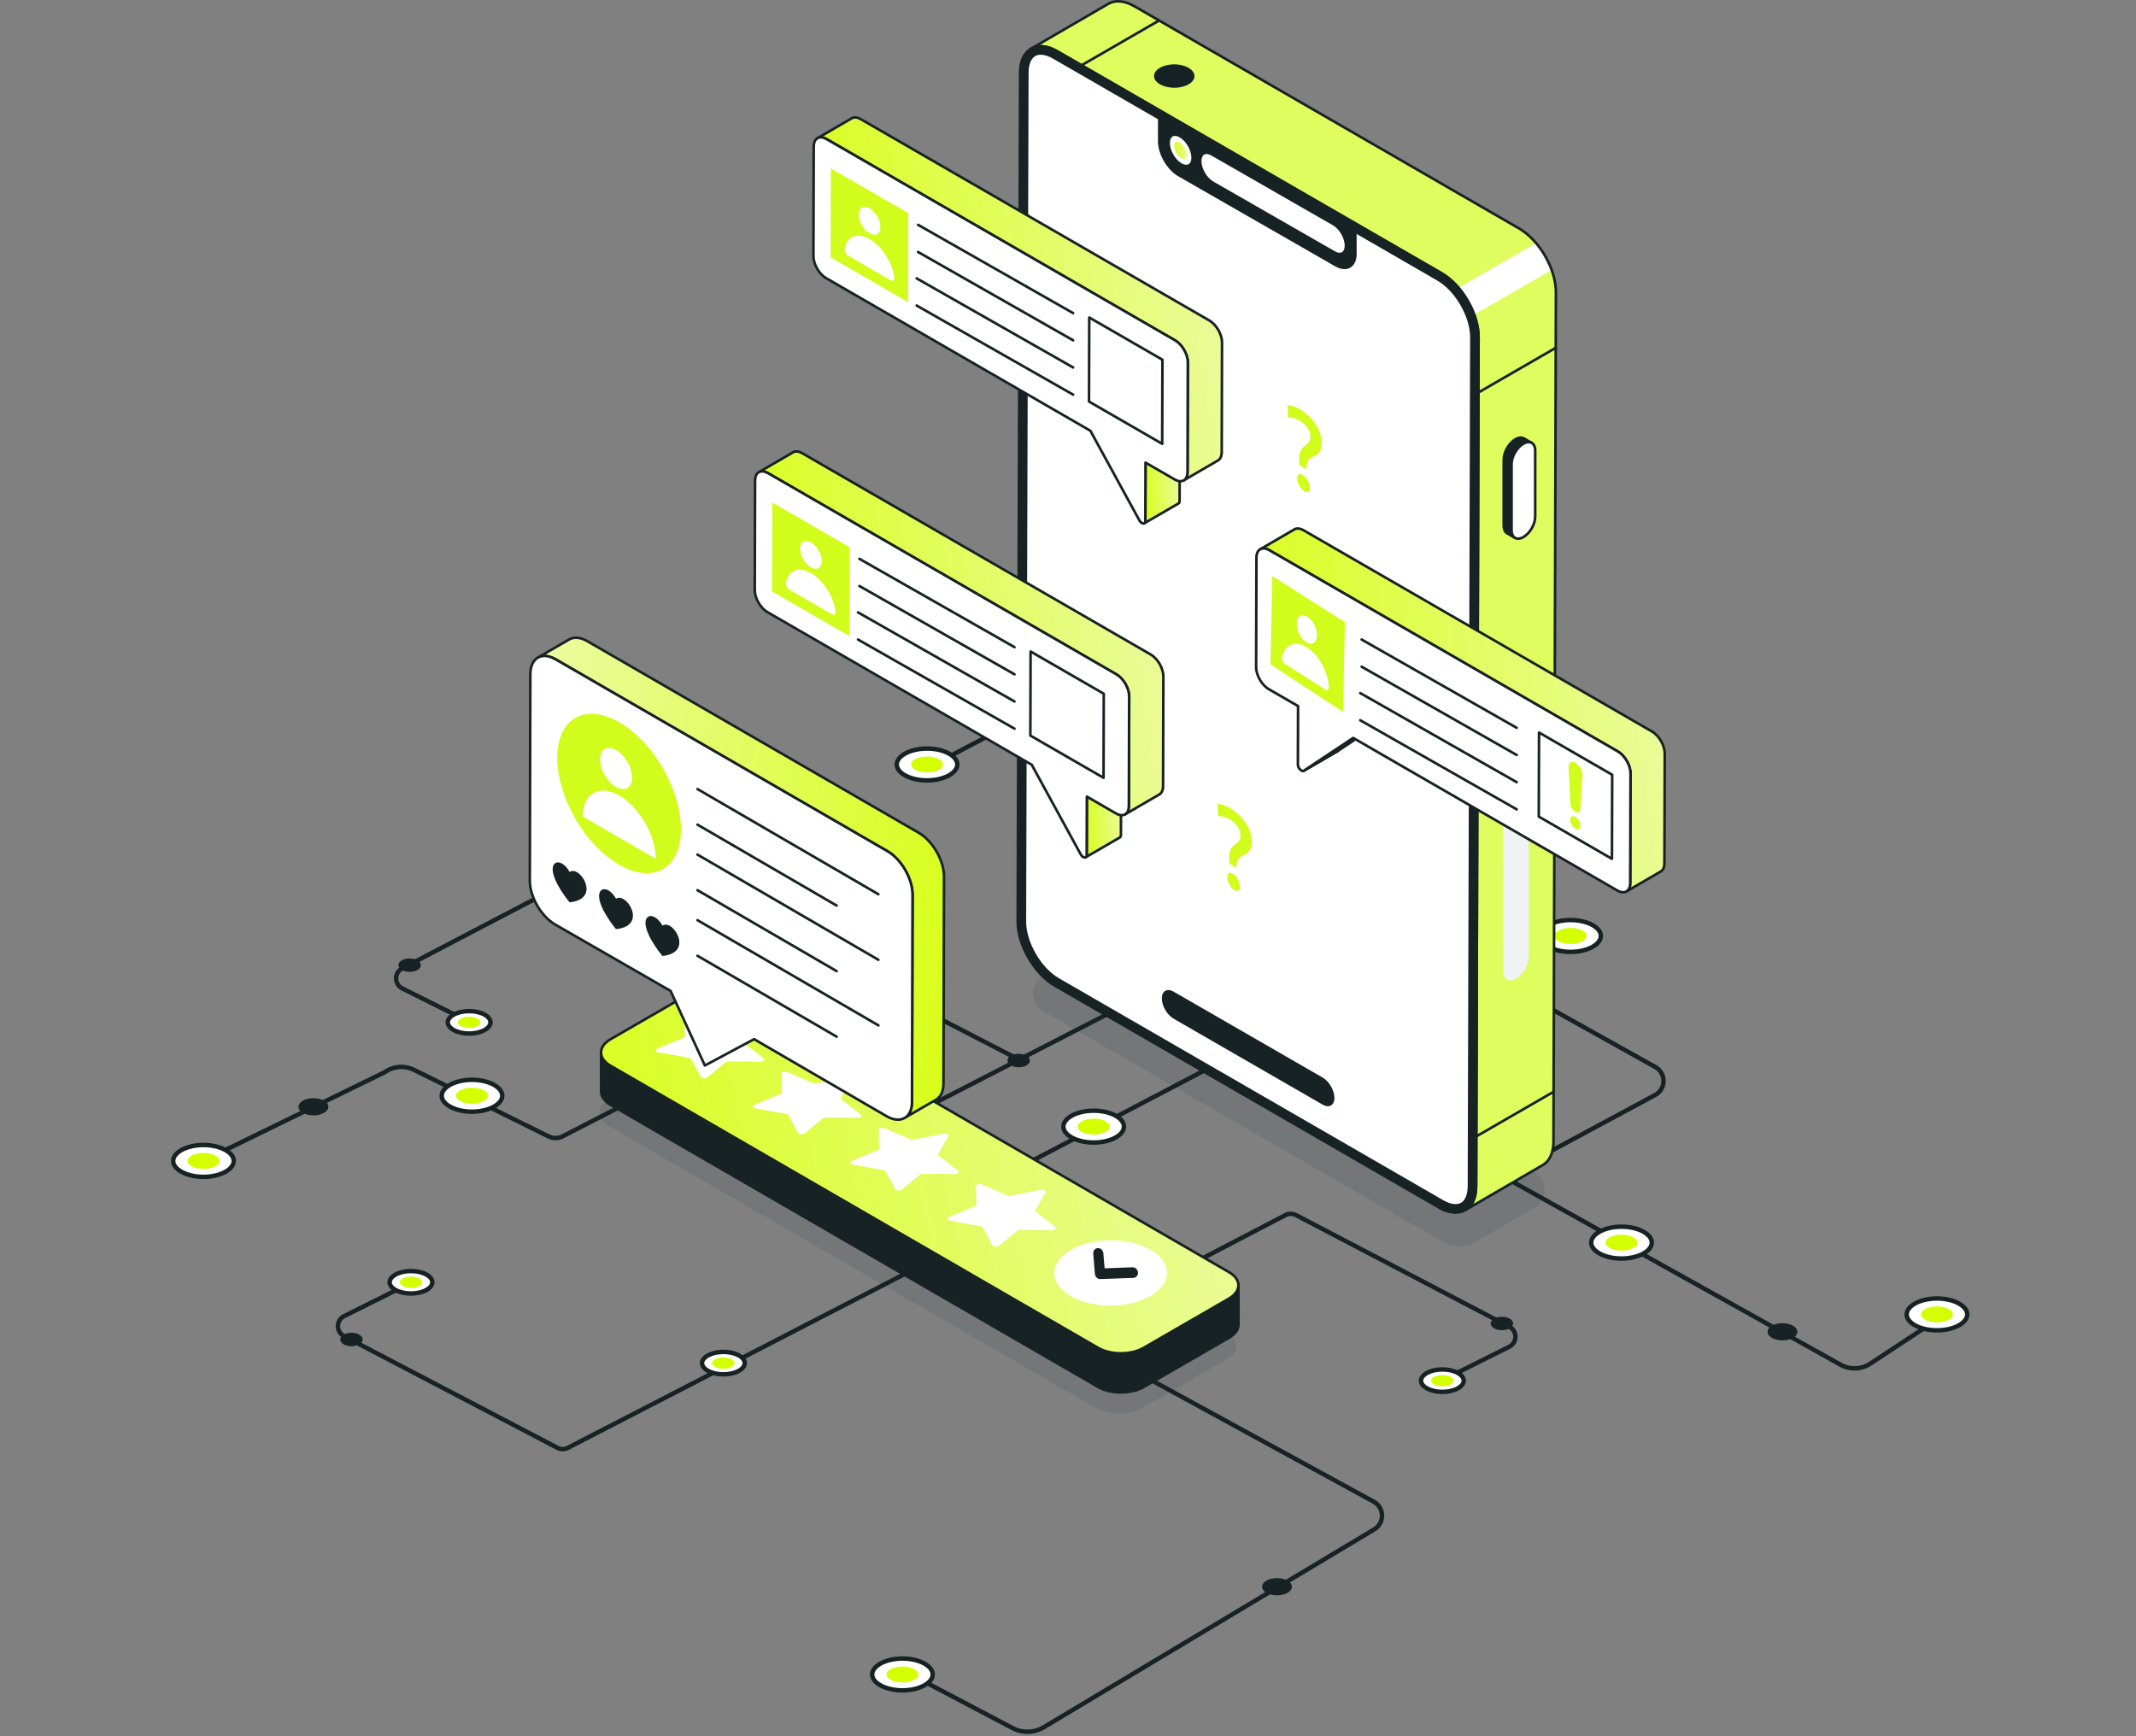 <svg width="481" height="391" viewBox="0 0 481 391" fill="none" xmlns="http://www.w3.org/2000/svg">
<rect x="0" y="0" width="481" height="391" fill="#808080" stroke="none"/>
<path d="M90.789 289.763L77.498 296.404C75.653 297.327 75.628 299.951 77.456 300.907L125.531 326.063C126.277 326.454 127.167 326.447 127.908 326.047L215.787 280.68" stroke="#172224"/>
<path d="M79.148 300.638C79.742 300.638 80.268 300.772 80.636 300.976C81.012 301.185 81.172 301.434 81.172 301.65C81.172 301.865 81.012 302.114 80.636 302.323C80.268 302.527 79.742 302.661 79.148 302.661C78.554 302.661 78.028 302.527 77.66 302.323C77.284 302.114 77.123 301.865 77.123 301.65C77.123 301.434 77.284 301.185 77.66 300.976C78.028 300.772 78.554 300.638 79.148 300.638Z" fill="#172224" stroke="#172224"/>
<path d="M92.548 291.302C91.184 291.302 89.963 290.998 89.091 290.518C88.21 290.034 87.74 289.406 87.74 288.772C87.74 288.139 88.21 287.511 89.091 287.027C89.963 286.547 91.184 286.243 92.548 286.243C93.912 286.243 95.133 286.547 96.005 287.027C96.886 287.511 97.356 288.139 97.356 288.772C97.356 289.406 96.886 290.034 96.005 290.518C95.133 290.998 93.912 291.302 92.548 291.302Z" fill="white" stroke="#172224"/>
<path d="M92.548 287.508C91.15 287.508 90.017 288.074 90.017 288.772C90.017 289.471 91.15 290.037 92.548 290.037C93.946 290.037 95.079 289.471 95.079 288.772C95.079 288.074 93.946 287.508 92.548 287.508Z" fill="#D4FF00"/>
<path d="M162.898 309.511C161.534 309.511 160.313 309.207 159.441 308.727C158.56 308.243 158.09 307.615 158.09 306.982C158.09 306.349 158.56 305.72 159.441 305.236C160.313 304.757 161.534 304.453 162.898 304.453C164.261 304.453 165.483 304.757 166.355 305.236C167.236 305.72 167.706 306.349 167.706 306.982C167.706 307.615 167.236 308.243 166.355 308.727C165.483 309.207 164.261 309.511 162.898 309.511Z" fill="white" stroke="#172224"/>
<path d="M162.898 305.717C161.5 305.717 160.367 306.283 160.367 306.982C160.367 307.68 161.5 308.246 162.898 308.246C164.295 308.246 165.428 307.68 165.428 306.982C165.428 306.283 164.295 305.717 162.898 305.717Z" fill="#D4FF00"/>
<path d="M216.293 279.162C216.887 279.162 217.413 279.296 217.78 279.501C218.157 279.709 218.317 279.958 218.317 280.174C218.317 280.389 218.157 280.638 217.78 280.847C217.413 281.051 216.887 281.185 216.293 281.185C215.699 281.185 215.173 281.051 214.806 280.847C214.429 280.638 214.269 280.389 214.269 280.174C214.269 279.958 214.429 279.709 214.806 279.501C215.173 279.296 215.699 279.162 216.293 279.162Z" fill="#172224" stroke="#172224"/>
<path d="M103.883 229.244L90.592 222.603C88.747 221.68 88.722 219.057 90.55 218.1L138.624 192.944C139.371 192.554 140.261 192.56 141.002 192.96L228.881 238.328" stroke="#172224"/>
<path d="M92.242 218.369C92.836 218.369 93.362 218.235 93.73 218.031C94.106 217.822 94.266 217.573 94.266 217.358C94.266 217.142 94.106 216.893 93.73 216.685C93.362 216.48 92.836 216.346 92.242 216.346C91.648 216.346 91.122 216.48 90.754 216.685C90.378 216.893 90.217 217.142 90.217 217.358C90.217 217.573 90.378 217.822 90.754 218.031C91.122 218.235 91.648 218.369 92.242 218.369Z" fill="#172224" stroke="#172224"/>
<path d="M105.642 227.706C104.279 227.706 103.058 228.01 102.185 228.489C101.304 228.973 100.834 229.602 100.834 230.235C100.834 230.868 101.304 231.496 102.185 231.98C103.058 232.46 104.279 232.764 105.642 232.764C107.006 232.764 108.227 232.46 109.099 231.98C109.98 231.496 110.45 230.868 110.45 230.235C110.45 229.602 109.98 228.973 109.099 228.489C108.227 228.01 107.006 227.706 105.642 227.706Z" fill="white" stroke="#172224"/>
<path d="M105.642 231.499C104.244 231.499 103.111 230.933 103.111 230.235C103.111 229.537 104.244 228.97 105.642 228.97C107.04 228.97 108.173 229.537 108.173 230.235C108.173 230.933 107.04 231.499 105.642 231.499Z" fill="#D4FF00"/>
<path d="M175.992 209.496C174.628 209.496 173.407 209.8 172.535 210.28C171.654 210.764 171.184 211.392 171.184 212.026C171.184 212.659 171.654 213.287 172.535 213.771C173.407 214.251 174.628 214.555 175.992 214.555C177.355 214.555 178.577 214.251 179.449 213.771C180.33 213.287 180.8 212.659 180.8 212.026C180.8 211.392 180.33 210.764 179.449 210.28C178.577 209.8 177.355 209.496 175.992 209.496Z" fill="white" stroke="#172224"/>
<path d="M175.992 213.29C174.594 213.29 173.461 212.724 173.461 212.025C173.461 211.327 174.594 210.761 175.992 210.761C177.389 210.761 178.522 211.327 178.522 212.025C178.522 212.724 177.389 213.29 175.992 213.29Z" fill="#D4FF00"/>
<path d="M229.387 239.845C229.981 239.845 230.507 239.711 230.875 239.507C231.251 239.298 231.412 239.049 231.412 238.834C231.412 238.618 231.251 238.369 230.875 238.16C230.507 237.956 229.981 237.822 229.387 237.822C228.793 237.822 228.268 237.956 227.9 238.16C227.523 238.369 227.363 238.618 227.363 238.834C227.363 239.049 227.523 239.298 227.9 239.507C228.268 239.711 228.793 239.845 229.387 239.845Z" fill="#172224" stroke="#172224"/>
<path d="M326.564 309.94L339.855 303.299C341.701 302.376 341.725 299.753 339.897 298.796L291.823 273.64C291.077 273.25 290.186 273.256 289.446 273.656L241.227 298.796" stroke="#172224"/>
<path d="M338.206 299.065C337.611 299.065 337.086 298.931 336.718 298.727C336.341 298.518 336.181 298.269 336.181 298.053C336.181 297.838 336.341 297.589 336.718 297.38C337.086 297.176 337.611 297.042 338.206 297.042C338.8 297.042 339.325 297.176 339.693 297.38C340.07 297.589 340.23 297.838 340.23 298.053C340.23 298.269 340.07 298.518 339.693 298.727C339.325 298.931 338.8 299.065 338.206 299.065Z" fill="#172224" stroke="#172224"/>
<path d="M324.805 308.402C326.169 308.402 327.39 308.706 328.262 309.185C329.143 309.669 329.613 310.297 329.613 310.931C329.613 311.564 329.143 312.192 328.262 312.676C327.39 313.156 326.169 313.46 324.805 313.46C323.442 313.46 322.221 313.156 321.349 312.676C320.467 312.192 319.997 311.564 319.997 310.931C319.997 310.297 320.468 309.669 321.349 309.185C322.221 308.706 323.442 308.402 324.805 308.402Z" fill="white" stroke="#172224"/>
<path d="M324.805 312.195C326.203 312.195 327.336 311.629 327.336 310.931C327.336 310.232 326.203 309.666 324.805 309.666C323.408 309.666 322.275 310.232 322.275 310.931C322.275 311.629 323.408 312.195 324.805 312.195Z" fill="#D4FF00"/>
<path d="M254.456 290.192C255.819 290.192 257.04 290.496 257.912 290.976C258.794 291.46 259.264 292.088 259.264 292.721C259.264 293.354 258.794 293.983 257.912 294.467C257.04 294.946 255.819 295.25 254.456 295.25C253.092 295.25 251.871 294.946 250.999 294.467C250.118 293.983 249.648 293.354 249.648 292.721C249.648 292.088 250.118 291.46 250.999 290.976C251.871 290.496 253.092 290.192 254.456 290.192Z" fill="white" stroke="#172224"/>
<path d="M254.456 293.986C255.853 293.986 256.986 293.42 256.986 292.721C256.986 292.023 255.853 291.457 254.456 291.457C253.058 291.457 251.925 292.023 251.925 292.721C251.925 293.42 253.058 293.986 254.456 293.986Z" fill="#D4FF00"/>
<path d="M205.03 377.066L228.015 389.172C230.233 390.341 232.899 390.268 235.05 388.98L309.47 344.419C311.849 342.994 311.781 339.525 309.347 338.195L205.881 281.645C203.367 280.272 203.398 276.654 205.934 275.324L321.664 214.593" stroke="#172224"/>
<path d="M287.57 355.905C288.412 355.905 289.157 356.095 289.679 356.385C290.213 356.681 290.441 357.034 290.441 357.34C290.441 357.645 290.213 357.998 289.679 358.295C289.157 358.584 288.412 358.775 287.57 358.775C286.727 358.775 285.982 358.584 285.46 358.295C284.926 357.998 284.699 357.645 284.699 357.34C284.699 357.034 284.926 356.681 285.46 356.385C285.982 356.095 286.727 355.905 287.57 355.905Z" fill="#172224" stroke="#172224"/>
<path d="M321.287 213.547C322.13 213.547 322.875 213.737 323.396 214.027C323.93 214.324 324.158 214.676 324.158 214.982C324.158 215.288 323.93 215.64 323.396 215.937C322.875 216.227 322.13 216.417 321.287 216.417C320.444 216.417 319.699 216.227 319.178 215.937C318.644 215.64 318.416 215.288 318.416 214.982C318.416 214.676 318.644 214.324 319.178 214.027C319.699 213.737 320.444 213.547 321.287 213.547Z" fill="#172224" stroke="#172224"/>
<path d="M246.283 250.131C248.216 250.131 249.948 250.562 251.185 251.242C252.435 251.928 253.101 252.819 253.101 253.717C253.101 254.615 252.435 255.506 251.185 256.193C249.948 256.873 248.216 257.304 246.283 257.304C244.349 257.304 242.617 256.873 241.381 256.193C240.131 255.506 239.464 254.615 239.464 253.717C239.464 252.819 240.131 251.928 241.381 251.242C242.617 250.562 244.349 250.131 246.283 250.131Z" fill="white" stroke="#172224"/>
<path d="M246.282 255.511C248.264 255.511 249.871 254.708 249.871 253.717C249.871 252.727 248.264 251.924 246.282 251.924C244.3 251.924 242.694 252.727 242.694 253.717C242.694 254.708 244.3 255.511 246.282 255.511Z" fill="#D4FF00"/>
<path d="M203.219 380.683C201.285 380.683 199.553 380.252 198.316 379.572C197.067 378.885 196.4 377.994 196.4 377.096C196.4 376.198 197.067 375.307 198.316 374.621C199.553 373.941 201.285 373.51 203.219 373.51C205.152 373.51 206.884 373.941 208.121 374.621C209.37 375.307 210.037 376.198 210.037 377.096C210.037 377.994 209.37 378.885 208.121 379.572C206.884 380.252 205.152 380.683 203.219 380.683Z" fill="white" stroke="#172224"/>
<path d="M203.218 375.303C201.236 375.303 199.63 376.106 199.63 377.096C199.63 378.087 201.236 378.89 203.218 378.89C205.2 378.89 206.807 378.087 206.807 377.096C206.807 376.106 205.2 375.303 203.218 375.303Z" fill="#D4FF00"/>
<path d="M198.639 254.517L272.488 216.477C273.543 215.822 274.862 215.758 275.975 216.309L306.247 231.283C308.381 232.338 310.923 232.135 312.862 230.753L349.366 212.934" stroke="#172224"/>
<path d="M328.911 221.542C329.754 221.542 330.499 221.732 331.02 222.022C331.554 222.318 331.782 222.671 331.782 222.977C331.782 223.282 331.554 223.635 331.02 223.932C330.499 224.221 329.754 224.412 328.911 224.412C328.068 224.412 327.323 224.221 326.801 223.932C326.267 223.635 326.04 223.282 326.04 222.977C326.04 222.671 326.267 222.318 326.801 222.022C327.323 221.732 328.068 221.542 328.911 221.542Z" fill="#172224" stroke="#172224"/>
<path d="M198.998 253.441C199.84 253.441 200.585 253.631 201.107 253.921C201.641 254.217 201.869 254.57 201.869 254.876C201.869 255.182 201.641 255.534 201.107 255.831C200.585 256.121 199.84 256.311 198.998 256.311C198.155 256.311 197.41 256.121 196.888 255.831C196.354 255.534 196.127 255.182 196.127 254.876C196.127 254.57 196.354 254.217 196.888 253.921C197.41 253.631 198.155 253.441 198.998 253.441Z" fill="#172224" stroke="#172224"/>
<path d="M293.205 221.878C295.139 221.878 296.871 222.31 298.108 222.99C299.357 223.676 300.024 224.567 300.024 225.465C300.024 226.363 299.357 227.254 298.108 227.94C296.871 228.621 295.139 229.052 293.205 229.052C291.272 229.052 289.54 228.621 288.303 227.94C287.054 227.254 286.387 226.363 286.387 225.465C286.387 224.567 287.054 223.676 288.303 222.99C289.54 222.31 291.272 221.878 293.205 221.878Z" fill="white" stroke="#172224"/>
<path d="M293.205 227.258C295.187 227.258 296.794 226.455 296.794 225.465C296.794 224.475 295.187 223.672 293.205 223.672C291.223 223.672 289.616 224.475 289.616 225.465C289.616 226.455 291.223 227.258 293.205 227.258Z" fill="#D4FF00"/>
<path d="M353.673 207.196C355.607 207.196 357.339 207.627 358.575 208.307C359.825 208.993 360.492 209.884 360.492 210.782C360.492 211.68 359.825 212.571 358.575 213.258C357.339 213.938 355.607 214.369 353.673 214.369C351.739 214.369 350.007 213.938 348.771 213.258C347.521 212.571 346.854 211.68 346.854 210.782C346.854 209.884 347.521 208.993 348.771 208.307C350.007 207.627 351.739 207.196 353.673 207.196Z" fill="white" stroke="#172224"/>
<path d="M353.672 212.576C355.654 212.576 357.261 211.773 357.261 210.782C357.261 209.792 355.654 208.989 353.672 208.989C351.69 208.989 350.084 209.792 350.084 210.782C350.084 211.773 351.69 212.576 353.672 212.576Z" fill="#D4FF00"/>
<path d="M200.852 217.712L127.003 255.751C125.948 256.407 124.629 256.471 123.515 255.92L93.244 240.946C91.11 239.891 88.567 240.094 86.629 241.475L50.125 259.295" stroke="#172224"/>
<path d="M70.58 250.686C69.737 250.686 68.992 250.496 68.471 250.207C67.936 249.91 67.709 249.557 67.709 249.252C67.709 248.946 67.936 248.593 68.471 248.297C68.992 248.007 69.737 247.817 70.58 247.817C71.423 247.817 72.168 248.007 72.689 248.297C73.223 248.593 73.451 248.946 73.451 249.252C73.451 249.557 73.223 249.91 72.689 250.207C72.168 250.496 71.423 250.686 70.58 250.686Z" fill="#172224" stroke="#172224"/>
<path d="M200.493 218.788C199.65 218.788 198.905 218.597 198.384 218.308C197.85 218.011 197.622 217.658 197.622 217.353C197.622 217.047 197.85 216.694 198.384 216.398C198.905 216.108 199.65 215.918 200.493 215.918C201.336 215.918 202.081 216.108 202.603 216.398C203.137 216.694 203.364 217.047 203.364 217.353C203.364 217.658 203.137 218.011 202.603 218.308C202.081 218.597 201.336 218.788 200.493 218.788Z" fill="#172224" stroke="#172224"/>
<path d="M106.285 250.35C104.352 250.35 102.62 249.919 101.383 249.239C100.133 248.553 99.467 247.662 99.467 246.764C99.467 245.866 100.133 244.975 101.383 244.288C102.62 243.608 104.352 243.177 106.285 243.177C108.219 243.177 109.951 243.608 111.187 244.288C112.437 244.975 113.104 245.866 113.104 246.764C113.104 247.662 112.437 248.553 111.187 249.239C109.951 249.919 108.219 250.35 106.285 250.35Z" fill="white" stroke="#172224"/>
<path d="M106.286 244.97C104.304 244.97 102.697 245.773 102.697 246.764C102.697 247.754 104.304 248.557 106.286 248.557C108.268 248.557 109.874 247.754 109.874 246.764C109.874 245.773 108.268 244.97 106.286 244.97Z" fill="#D4FF00"/>
<path d="M45.819 265.033C43.885 265.033 42.153 264.602 40.916 263.922C39.667 263.235 39 262.344 39 261.446C39 260.548 39.667 259.657 40.916 258.971C42.153 258.291 43.885 257.86 45.819 257.86C47.752 257.86 49.484 258.291 50.721 258.971C51.97 259.657 52.637 260.548 52.637 261.446C52.637 262.344 51.97 263.235 50.721 263.922C49.484 264.602 47.752 265.033 45.819 265.033Z" fill="white" stroke="#172224"/>
<path d="M45.819 259.653C43.837 259.653 42.23 260.456 42.23 261.446C42.23 262.437 43.837 263.24 45.819 263.24C47.8 263.24 49.407 262.437 49.407 261.446C49.407 260.456 47.8 259.653 45.819 259.653Z" fill="#D4FF00"/>
<path d="M321.7 197.739C322.543 197.739 323.288 197.929 323.81 198.219C324.344 198.515 324.571 198.868 324.571 199.174C324.571 199.479 324.344 199.832 323.81 200.128C323.288 200.418 322.543 200.608 321.7 200.608C320.858 200.608 320.113 200.418 319.591 200.128C319.057 199.832 318.829 199.479 318.829 199.174C318.829 198.868 319.057 198.515 319.591 198.219C320.113 197.929 320.858 197.739 321.7 197.739Z" fill="#172224" stroke="#172224"/>
<path d="M322.059 198.815L275.871 223.674C273.357 225.004 273.318 228.589 275.801 229.975L414.47 307.34C416.575 308.515 419.16 308.42 421.173 307.094L433.687 298.851" stroke="#172224"/>
<path d="M401.387 298.492C402.229 298.492 402.975 298.682 403.496 298.972C404.03 299.268 404.258 299.621 404.258 299.927C404.258 300.233 404.03 300.585 403.496 300.882C402.975 301.171 402.229 301.362 401.387 301.362C400.544 301.362 399.799 301.171 399.277 300.882C398.743 300.585 398.516 300.233 398.516 299.927C398.516 299.621 398.743 299.268 399.277 298.972C399.799 298.682 400.544 298.492 401.387 298.492Z" fill="#172224" stroke="#172224"/>
<path d="M365.141 276.255C367.074 276.255 368.806 276.687 370.043 277.367C371.293 278.053 371.959 278.944 371.959 279.842C371.959 280.74 371.293 281.631 370.043 282.317C368.806 282.998 367.074 283.429 365.141 283.429C363.207 283.429 361.475 282.998 360.239 282.317C358.989 281.631 358.322 280.74 358.322 279.842C358.322 278.944 358.989 278.053 360.239 277.367C361.475 276.687 363.207 276.255 365.141 276.255Z" fill="white" stroke="#172224"/>
<path d="M365.141 281.635C367.123 281.635 368.73 280.832 368.73 279.842C368.73 278.852 367.123 278.049 365.141 278.049C363.159 278.049 361.552 278.852 361.552 279.842C361.552 280.832 363.159 281.635 365.141 281.635Z" fill="#D4FF00"/>
<path d="M436.181 299.598C434.248 299.598 432.516 299.167 431.279 298.487C430.03 297.801 429.363 296.91 429.363 296.012C429.363 295.114 430.03 294.223 431.279 293.536C432.516 292.856 434.248 292.425 436.181 292.425C438.115 292.425 439.847 292.856 441.084 293.536C442.333 294.223 443 295.114 443 296.012C443 296.91 442.333 297.801 441.084 298.487C439.847 299.167 438.115 299.598 436.181 299.598Z" fill="white" stroke="#172224"/>
<path d="M436.181 294.219C434.199 294.219 432.592 295.021 432.592 296.012C432.592 297.002 434.199 297.805 436.181 297.805C438.163 297.805 439.77 297.002 439.77 296.012C439.77 295.021 438.163 294.219 436.181 294.219Z" fill="#D4FF00"/>
<path d="M326.825 272.542C325.982 272.542 325.237 272.352 324.715 272.062C324.181 271.765 323.954 271.413 323.954 271.107C323.954 270.801 324.181 270.448 324.715 270.152C325.237 269.862 325.982 269.672 326.825 269.672C327.667 269.672 328.412 269.862 328.934 270.152C329.468 270.448 329.696 270.801 329.696 271.107C329.696 271.413 329.468 271.765 328.934 272.062C328.412 272.352 327.667 272.542 326.825 272.542Z" fill="#172224" stroke="#172224"/>
<path d="M326.511 271.466L372.7 246.607C375.214 245.276 375.253 241.692 372.77 240.306L234.101 162.94C231.996 161.766 229.411 161.861 227.398 163.187L212.389 171.088" stroke="#172224"/>
<path d="M247.138 171.789C246.295 171.789 245.55 171.599 245.028 171.309C244.494 171.013 244.267 170.66 244.267 170.355C244.267 170.049 244.494 169.696 245.028 169.4C245.55 169.11 246.295 168.92 247.138 168.92C247.98 168.92 248.725 169.11 249.247 169.4C249.781 169.696 250.009 170.049 250.009 170.355C250.009 170.66 249.781 171.013 249.247 171.309C248.725 171.599 247.98 171.789 247.138 171.789Z" fill="#172224" stroke="#172224"/>
<path d="M283.384 194.025C281.451 194.025 279.719 193.594 278.482 192.914C277.232 192.227 276.566 191.336 276.566 190.438C276.566 189.54 277.232 188.649 278.482 187.963C279.719 187.283 281.451 186.852 283.384 186.852C285.318 186.852 287.05 187.283 288.286 187.963C289.536 188.649 290.203 189.54 290.203 190.438C290.203 191.336 289.536 192.227 288.286 192.914C287.05 193.594 285.318 194.025 283.384 194.025Z" fill="white" stroke="#172224"/>
<path d="M283.384 188.645C281.402 188.645 279.795 189.448 279.795 190.438C279.795 191.429 281.402 192.231 283.384 192.231C285.366 192.231 286.973 191.429 286.973 190.438C286.973 189.448 285.366 188.645 283.384 188.645Z" fill="#D4FF00"/>
<path d="M208.756 168.579C210.689 168.579 212.421 169.01 213.658 169.69C214.908 170.376 215.574 171.267 215.574 172.165C215.574 173.063 214.908 173.954 213.658 174.641C212.421 175.321 210.689 175.752 208.756 175.752C206.822 175.752 205.09 175.321 203.854 174.641C202.604 173.954 201.937 173.063 201.937 172.165C201.937 171.267 202.604 170.376 203.854 169.69C205.09 169.01 206.822 168.579 208.756 168.579Z" fill="white" stroke="#172224"/>
<path d="M208.755 173.959C210.737 173.959 212.344 173.156 212.344 172.165C212.344 171.175 210.737 170.372 208.755 170.372C206.773 170.372 205.166 171.175 205.166 172.165C205.166 173.156 206.773 173.959 208.755 173.959Z" fill="#D4FF00"/>
<g opacity="0.1">
<path d="M234.88 227.696L325.135 279.811C327.3 281.061 329.967 281.057 332.128 279.8L345.574 271.983C348.616 270.214 348.61 265.815 345.563 264.055L254.133 211.23C252.712 210.409 250.961 210.412 249.542 211.237L234.867 219.767C231.825 221.536 231.831 225.935 234.88 227.696Z" fill="#172224"/>
</g>
<path d="M249.588 0.853C251.097 -0.018 253.209 0.108 255.522 1.45L342.041 51.435C343.435 52.24 344.747 53.383 345.894 54.746C346.646 55.616 347.334 56.592 347.922 57.613C348.511 58.633 349.01 59.69 349.404 60.782C350.028 62.488 350.38 64.228 350.366 65.86L349.822 257.02C349.825 259.67 348.897 261.524 347.399 262.389L329.966 272.513C331.475 271.642 332.412 269.782 332.405 267.149L332.958 75.982C332.972 74.323 332.614 72.573 331.967 70.852C331.573 69.761 331.063 68.71 330.474 67.689C329.886 66.67 329.203 65.703 328.445 64.823C327.304 63.469 325.998 62.337 324.621 61.536L238.115 11.572C235.773 10.232 233.689 10.104 232.149 10.993L249.588 0.853Z" fill="#E0FD5F"/>
<path d="M328.447 64.823L345.894 54.746C346.645 55.616 347.333 56.592 347.922 57.613C348.51 58.633 349.01 59.69 349.404 60.782L331.968 70.852C331.574 69.761 331.064 68.71 330.475 67.689C329.887 66.669 329.205 65.703 328.447 64.823Z" fill="white"/>
<path d="M329.97 272.806C330.02 272.806 330.07 272.793 330.115 272.767L330.116 272.766L330.122 272.763C330.122 272.763 330.125 272.762 330.126 272.76L347.541 262.639C349.201 261.681 350.115 259.686 350.115 257.022L350.662 65.863C350.676 63.232 349.791 60.249 348.173 57.466C346.578 54.725 344.454 52.491 342.19 51.178L255.672 1.196C253.34 -0.159 251.126 -0.371 249.439 0.603L232.005 10.735H232.004L232.003 10.736C231.865 10.817 231.818 10.993 231.897 11.133C231.979 11.273 232.159 11.316 232.294 11.239C233.788 10.378 235.803 10.584 237.966 11.822L324.478 61.792C326.65 63.046 328.692 65.191 330.229 67.833C331.813 70.555 332.677 73.448 332.667 75.981L332.119 267.141C332.127 269.578 331.318 271.393 329.837 272.255L329.829 272.26L329.826 272.261L329.825 272.262C329.687 272.343 329.64 272.519 329.719 272.658C329.773 272.754 329.87 272.806 329.97 272.806ZM251.774 0.584C252.875 0.584 254.102 0.959 255.379 1.7L341.899 51.682C344.076 52.945 346.126 55.104 347.672 57.76C349.238 60.454 350.094 63.331 350.081 65.861L349.534 257.021C349.534 259.47 348.722 261.286 347.25 262.136L331.742 271.148C332.373 270.107 332.704 268.744 332.699 267.142L333.246 75.984C333.259 73.35 332.365 70.352 330.73 67.541C329.144 64.815 327.026 62.594 324.768 61.289L238.255 11.319C236.822 10.498 235.424 10.104 234.193 10.137L249.73 1.108C250.336 0.757 251.026 0.584 251.774 0.584Z" fill="#172224"/>
<path d="M243.541 14.998C243.591 14.998 243.641 14.985 243.686 14.959L261.155 4.869C261.293 4.789 261.34 4.61 261.261 4.472C261.181 4.331 261.001 4.285 260.864 4.365L243.396 14.455C243.258 14.536 243.21 14.714 243.289 14.852C243.344 14.946 243.441 14.998 243.541 14.998Z" fill="#172224"/>
<path d="M341.274 98.912C342.008 98.502 342.675 98.451 343.152 98.726L344.924 99.742C344.435 99.473 343.78 99.518 343.045 99.928C341.578 100.776 340.391 102.838 340.386 104.538L340.387 119.39C340.394 120.256 340.693 120.851 341.178 121.137L339.406 120.121C338.922 119.836 338.622 119.24 338.615 118.374L338.614 103.522C338.619 101.822 339.806 99.76 341.274 98.912Z" fill="#172224"/>
<path d="M341.178 121.429C341.277 121.429 341.375 121.377 341.429 121.284C341.51 121.146 341.463 120.968 341.326 120.888C340.915 120.643 340.684 120.111 340.677 119.387L340.676 104.538C340.682 102.933 341.809 100.978 343.191 100.179C343.807 99.835 344.376 99.77 344.783 99.996C344.924 100.074 345.099 100.025 345.177 99.884C345.255 99.746 345.206 99.57 345.068 99.49L343.297 98.473C342.716 98.139 341.948 98.204 341.132 98.657L341.128 98.66C339.56 99.564 338.33 101.699 338.324 103.52V118.373C338.331 119.31 338.663 120.019 339.258 120.371L341.033 121.389C341.079 121.416 341.129 121.429 341.178 121.429ZM343.671 99.359C343.422 99.423 343.165 99.528 342.905 99.674C341.334 100.582 340.1 102.717 340.095 104.538L340.096 119.391C340.1 119.704 340.138 119.991 340.211 120.248L339.55 119.87C339.141 119.628 338.911 119.095 338.905 118.372V103.523C338.909 101.918 340.035 99.964 341.415 99.167C342.043 98.817 342.611 98.75 343.006 98.979L343.671 99.359Z" fill="#172224"/>
<path d="M340.39 104.54C340.39 102.836 341.58 100.774 343.051 99.93C344.521 99.087 345.711 99.783 345.71 101.487L345.709 116.343C345.709 118.046 344.518 120.109 343.048 120.952C341.578 121.796 340.387 121.099 340.388 119.395L340.39 104.54Z" fill="white"/>
<path d="M341.869 121.602C342.282 121.602 342.732 121.469 343.194 121.204C344.767 120.302 346 118.166 346 116.341L346.002 101.486C346.002 100.551 345.672 99.844 345.074 99.497C344.478 99.151 343.707 99.218 342.906 99.677C341.359 100.565 340.1 102.745 340.1 104.538L340.098 119.394C340.098 120.328 340.427 121.034 341.026 121.381C341.279 121.529 341.564 121.602 341.869 121.602ZM344.228 99.861C344.432 99.861 344.618 99.908 344.78 100.001C345.192 100.241 345.419 100.768 345.419 101.487L345.416 116.342C345.416 117.95 344.289 119.905 342.903 120.701C342.288 121.053 341.725 121.117 341.315 120.88C340.904 120.642 340.677 120.115 340.677 119.396L340.679 104.54C340.679 102.932 341.807 100.979 343.193 100.183C343.565 99.97 343.917 99.861 344.228 99.861Z" fill="#172224"/>
<path d="M338.497 182.827C338.497 180.98 339.788 178.745 341.381 177.83C342.975 176.916 344.265 177.671 344.265 179.517L344.261 215.389C344.261 217.236 342.97 219.471 341.377 220.386C339.784 221.3 338.493 220.545 338.493 218.698L338.497 182.827Z" fill="#F0F2F5"/>
<path d="M340.109 181.939C340.109 182.741 340.675 183.061 341.365 182.665C342.066 182.263 342.622 181.298 342.622 180.497C342.622 179.675 342.066 179.349 341.365 179.752C340.675 180.148 340.109 181.117 340.109 181.939Z" fill="#172224"/>
<path d="M324.021 271.925C328.642 274.594 332.394 272.456 332.409 267.144L332.956 75.984C332.972 70.672 329.244 64.213 324.623 61.544L238.108 11.569C233.488 8.901 229.735 11.039 229.72 16.351L229.173 207.511C229.158 212.822 232.885 219.282 237.506 221.951L324.021 271.925Z" fill="#172224"/>
<path d="M327.777 273.369C328.624 273.369 329.408 273.171 330.103 272.771C331.77 271.811 332.692 269.813 332.7 267.144L333.247 75.985C333.263 70.592 329.461 64.001 324.769 61.291L238.254 11.317C235.917 9.968 233.708 9.757 232.027 10.723C230.36 11.682 229.436 13.681 229.429 16.349L228.882 207.509C228.868 212.901 232.671 219.493 237.362 222.203L323.876 272.177C325.246 272.969 326.574 273.369 327.777 273.369ZM234.354 10.708C235.454 10.708 236.682 11.081 237.963 11.822L324.478 61.796C329.008 64.412 332.682 70.776 332.666 75.983L332.119 267.143C332.111 269.594 331.292 271.414 329.812 272.268C328.322 273.124 326.316 272.915 324.166 271.674L237.653 221.7C233.122 219.083 229.449 212.718 229.463 207.511L230.011 16.352C230.018 13.899 230.837 12.08 232.319 11.228C232.921 10.88 233.608 10.708 234.354 10.708Z" fill="#172224"/>
<path d="M232.974 12.375C231.94 12.972 231.338 14.426 231.334 16.354L230.787 207.514C230.779 209.804 231.563 212.432 232.999 214.92C234.429 217.397 236.317 219.401 238.314 220.558L324.827 270.53C326.525 271.512 328.103 271.73 329.156 271.123C330.189 270.526 330.791 269.073 330.796 267.144L331.344 75.984C331.351 73.694 330.567 71.066 329.131 68.578C327.702 66.1 325.813 64.097 323.816 62.94L237.303 12.968C235.605 11.986 234.026 11.767 232.974 12.375Z" fill="white"/>
<path d="M327.78 271.751C328.349 271.751 328.864 271.626 329.3 271.375C330.429 270.722 331.08 269.181 331.085 267.146L331.632 75.986C331.64 73.644 330.84 70.961 329.382 68.433C327.927 65.912 326.002 63.872 323.96 62.689L237.446 12.717C235.654 11.681 233.97 11.464 232.827 12.123C231.698 12.777 231.047 14.318 231.042 16.354L230.495 207.514C230.488 209.858 231.287 212.539 232.746 215.066C234.201 217.588 236.126 219.628 238.168 220.811L324.681 270.784C325.789 271.423 326.857 271.751 327.78 271.751ZM234.351 12.326C235.168 12.326 236.135 12.629 237.157 13.221L323.67 63.191C325.624 64.325 327.474 66.289 328.878 68.723C330.287 71.163 331.059 73.741 331.052 75.983L330.505 267.144C330.499 268.966 329.954 270.324 329.01 270.871C328.05 271.426 326.58 271.208 324.973 270.277L238.459 220.305C236.505 219.173 234.656 217.208 233.251 214.773C231.842 212.334 231.07 209.756 231.077 207.515L231.624 16.355C231.629 14.532 232.173 13.172 233.12 12.627C233.468 12.425 233.884 12.326 234.351 12.326Z" fill="#172224"/>
<path d="M300.827 59.733C299.543 59.001 266.945 40.289 265.433 39.421C263.017 38.033 261.051 34.627 261.049 31.836L261.054 26.751C262.566 27.619 303.485 51.108 305.209 52.097L305.21 57.178C305.206 59.973 303.243 61.121 300.827 59.733Z" fill="#172224"/>
<path d="M302.768 60.615C303.238 60.615 303.674 60.504 304.061 60.281C304.987 59.746 305.498 58.645 305.5 57.179L305.5 52.097C305.5 51.992 305.444 51.897 305.353 51.845L301.571 49.674C291.051 43.635 262.459 27.222 261.2 26.499C261.111 26.447 260.999 26.447 260.91 26.499C260.82 26.551 260.764 26.646 260.764 26.751L260.759 31.837C260.763 34.725 262.795 38.239 265.289 39.674L268.792 41.684C277.224 46.524 299.619 59.378 300.683 59.985C301.412 60.404 302.122 60.615 302.768 60.615ZM304.917 52.266L304.918 57.179C304.917 58.427 304.508 59.35 303.769 59.777C303.034 60.202 302.042 60.095 300.972 59.481H300.971C299.919 58.881 277.513 46.02 269.08 41.179L265.577 39.169C263.243 37.828 261.342 34.538 261.339 31.836L261.344 27.253C265.198 29.465 291.327 44.464 301.28 50.178L304.917 52.266Z" fill="#172224"/>
<path d="M271.337 38.892C270.836 38.024 270.56 37.102 270.56 36.297C270.56 35.571 270.78 35.045 271.18 34.812C271.575 34.584 272.129 34.652 272.743 35.004L300.169 50.744C300.866 51.145 301.525 51.844 302.029 52.716C302.533 53.589 302.81 54.517 302.809 55.328C302.809 56.045 302.59 56.566 302.193 56.795C301.797 57.025 301.239 56.956 300.621 56.602L273.196 40.863C272.499 40.462 271.839 39.762 271.337 38.892Z" fill="white"/>
<path d="M264.226 34.81C263.725 33.943 263.449 33.021 263.449 32.216C263.449 31.491 263.669 30.965 264.069 30.732C264.464 30.504 265.021 30.573 265.637 30.926C266.334 31.326 266.993 32.026 267.496 32.898C268.001 33.771 268.278 34.699 268.278 35.51C268.278 36.226 268.059 36.747 267.662 36.977C267.266 37.207 266.707 37.138 266.09 36.784C265.391 36.383 264.729 35.683 264.226 34.81Z" fill="white"/>
<path d="M264.89 34.424C264.592 33.908 264.428 33.359 264.428 32.881C264.428 32.45 264.559 32.137 264.796 32C265.031 31.863 265.362 31.905 265.728 32.115C266.143 32.352 266.535 32.768 266.834 33.287C267.133 33.806 267.298 34.357 267.298 34.839C267.298 35.264 267.168 35.575 266.932 35.712C266.697 35.848 266.365 35.807 265.999 35.597C265.582 35.359 265.188 34.942 264.89 34.424Z" fill="url(#paint0_linear_2802_36)"/>
<path d="M261.197 18.982C259.422 17.957 259.437 16.292 261.199 15.267C262.986 14.229 265.834 14.229 267.609 15.254C269.43 16.305 269.439 17.956 267.653 18.995C265.89 20.02 263.018 20.033 261.197 18.982Z" fill="#172224"/>
<path d="M332.921 88.682C332.971 88.682 333.02 88.669 333.066 88.644L350.482 78.584C350.62 78.503 350.668 78.325 350.589 78.186C350.508 78.046 350.329 78 350.192 78.08L332.775 88.139C332.637 88.22 332.589 88.398 332.669 88.537C332.722 88.629 332.82 88.682 332.921 88.682Z" fill="#172224"/>
<path d="M332.441 256.216C332.491 256.216 332.54 256.204 332.586 256.178L350.001 246.118C350.139 246.038 350.188 245.859 350.108 245.721C350.027 245.58 349.848 245.536 349.711 245.614L332.295 255.673C332.157 255.754 332.109 255.932 332.189 256.071C332.243 256.164 332.341 256.216 332.441 256.216Z" fill="#172224"/>
<path d="M297.832 248.765C299.301 249.613 300.49 248.935 300.494 247.257C300.499 245.569 299.318 243.525 297.849 242.677L264.295 223.328C262.834 222.484 261.638 223.157 261.632 224.845C261.628 226.524 262.816 228.573 264.278 229.416L297.832 248.765Z" fill="#172224"/>
<path d="M293.596 173.577L301.301 169.097C301.31 169.091 301.318 169.086 301.327 169.08L293.622 173.56C293.614 173.566 293.605 173.571 293.596 173.577Z" fill="white"/>
<path d="M293.596 173.866C293.636 173.866 293.678 173.858 293.717 173.84C293.725 173.836 293.733 173.832 293.742 173.827L301.449 169.347C301.454 169.343 301.459 169.34 301.465 169.337L301.475 169.332H301.474C301.594 169.245 301.642 169.073 301.567 168.942C301.486 168.805 301.323 168.746 301.182 168.83L293.476 173.31C293.47 173.314 293.466 173.315 293.46 173.32L293.45 173.325C293.314 173.403 293.266 173.576 293.34 173.715C293.392 173.811 293.493 173.866 293.596 173.866Z" fill="#172224"/>
<path d="M293.622 173.56L301.328 169.079L312.424 161.704L304.718 166.184L293.622 173.56Z" fill="white"/>
<path d="M293.622 173.851C293.672 173.851 293.722 173.839 293.768 173.812L301.475 169.332L312.586 161.947C312.716 161.86 312.753 161.684 312.671 161.552C312.588 161.416 312.414 161.373 312.278 161.454L304.572 165.934L293.461 173.319C293.33 173.405 293.293 173.581 293.375 173.714C293.43 173.802 293.525 173.851 293.622 173.851Z" fill="#172224"/>
<path d="M283.77 123.705C284.295 123.399 285.028 123.442 285.826 123.901L364.306 169.229C365.891 170.148 367.17 172.368 367.17 174.206L367.105 198.894C367.094 199.802 366.777 200.448 366.263 200.754L373.96 196.269C374.485 195.974 374.802 195.329 374.802 194.42L374.878 169.722C374.878 167.896 373.599 165.664 372.014 164.746L293.533 119.418C292.735 118.958 292.003 118.914 291.477 119.221L283.77 123.705Z" fill="url(#paint1_linear_2802_36)"/>
<path d="M366.263 201.044C366.314 201.044 366.363 201.032 366.41 201.005L374.107 196.52C374.741 196.164 375.094 195.417 375.094 194.42L375.17 169.723C375.17 167.801 373.82 165.456 372.161 164.494L293.68 119.164C292.82 118.669 291.962 118.6 291.333 118.969L283.624 123.453C283.486 123.534 283.439 123.713 283.52 123.851C283.601 123.988 283.779 124.036 283.918 123.955L283.919 123.954C284.367 123.693 285.01 123.765 285.681 124.152L364.162 169.48C365.662 170.349 366.882 172.47 366.882 174.205L366.816 198.891C366.806 199.666 366.558 200.239 366.115 200.501C365.978 200.583 365.932 200.76 366.013 200.899C366.067 200.993 366.163 201.044 366.263 201.044ZM292.24 119.317C292.588 119.317 292.982 119.436 293.39 119.669L371.87 164.997C373.368 165.866 374.589 167.984 374.589 169.721L374.513 194.418C374.513 195.197 374.266 195.763 373.819 196.015L367.265 199.833C367.348 199.554 367.393 199.24 367.397 198.897L367.463 174.207C367.463 172.252 366.141 169.955 364.452 168.977L285.972 123.649C285.668 123.474 285.365 123.353 285.07 123.285L291.626 119.471C291.802 119.368 292.011 119.317 292.24 119.317Z" fill="#172224"/>
<path d="M285.826 123.9C284.235 122.981 282.939 123.72 282.934 125.549L282.864 150.241C282.859 152.071 284.146 154.301 285.738 155.221L292.307 159.015L292.269 172.176C292.267 172.719 292.65 173.297 293.049 173.527C293.252 173.644 293.459 173.672 293.622 173.56L304.718 166.184L364.214 200.549C365.806 201.468 367.095 200.726 367.1 198.896L367.17 174.204C367.176 172.374 365.896 170.147 364.303 169.228L285.826 123.9Z" fill="white"/>
<path d="M365.504 201.236C365.828 201.236 366.131 201.159 366.399 201.004C367.036 200.637 367.387 199.889 367.39 198.898L367.46 174.206C367.465 172.284 366.114 169.939 364.449 168.977L285.972 123.649C285.107 123.149 284.275 123.075 283.636 123.445C282.998 123.812 282.646 124.559 282.644 125.549L282.573 150.241C282.568 152.163 283.923 154.51 285.592 155.474L292.016 159.184L291.978 172.176C291.975 172.868 292.453 173.519 292.903 173.78C293.216 173.961 293.539 173.969 293.785 173.801L304.728 166.527L364.068 200.802C364.57 201.09 365.058 201.236 365.504 201.236ZM284.535 123.795C284.88 123.795 285.27 123.915 285.681 124.153L364.159 169.481C365.664 170.349 366.884 172.467 366.88 174.203L366.81 198.895C366.807 199.672 366.559 200.242 366.109 200.501C365.659 200.76 365.039 200.692 364.36 200.297L304.865 165.932C304.768 165.877 304.65 165.88 304.558 165.942L293.461 173.318C293.38 173.374 293.248 173.305 293.196 173.275C292.888 173.096 292.559 172.613 292.562 172.176L292.599 159.016C292.599 158.911 292.544 158.814 292.454 158.762L285.885 154.968C284.376 154.097 283.151 151.977 283.156 150.241L283.226 125.55C283.229 124.775 283.477 124.207 283.927 123.949C284.105 123.846 284.31 123.795 284.535 123.795Z" fill="#172224"/>
<path d="M286.512 129.739L286.087 149.627L302.428 160.341L302.86 140.122L286.512 129.739Z" fill="#D2FC1B"/>
<path d="M294.29 145.803C291.644 144.122 289.314 145.112 288.714 147.97C288.603 148.492 288.932 149.242 289.397 149.538L298.428 155.276C298.898 155.575 299.285 155.279 299.24 154.658C298.996 151.265 296.937 147.485 294.29 145.803Z" fill="white"/>
<path d="M294.448 138.93C293.193 138.128 292.102 138.746 292.014 140.307C291.926 141.869 292.874 143.791 294.129 144.592C295.385 145.393 296.476 144.776 296.564 143.215C296.652 141.653 295.703 139.731 294.448 138.93Z" fill="white"/>
<path d="M341.543 164.204C341.645 164.204 341.741 164.152 341.795 164.058C341.875 163.918 341.827 163.74 341.688 163.661L306.77 143.776C306.632 143.694 306.453 143.744 306.373 143.884C306.293 144.024 306.341 144.201 306.481 144.28L341.399 164.166C341.445 164.192 341.495 164.204 341.543 164.204Z" fill="#172224"/>
<path d="M341.543 170.325C341.645 170.325 341.741 170.273 341.795 170.179C341.875 170.039 341.827 169.861 341.688 169.782L306.77 149.897C306.632 149.815 306.453 149.863 306.373 150.004C306.293 150.144 306.341 150.322 306.481 150.401L341.399 170.286C341.445 170.312 341.495 170.325 341.543 170.325Z" fill="#172224"/>
<path d="M341.543 176.444C341.645 176.444 341.741 176.392 341.795 176.298C341.875 176.158 341.827 175.98 341.688 175.901L306.449 155.832C306.311 155.752 306.132 155.801 306.052 155.94C305.972 156.08 306.021 156.258 306.16 156.337L341.399 176.405C341.445 176.431 341.495 176.444 341.543 176.444Z" fill="#172224"/>
<path d="M341.543 182.563C341.645 182.563 341.741 182.511 341.795 182.417C341.875 182.277 341.827 182.099 341.688 182.02L306.449 161.951C306.311 161.869 306.132 161.918 306.052 162.059C305.972 162.199 306.021 162.376 306.16 162.455L341.399 182.525C341.445 182.551 341.495 182.563 341.543 182.563Z" fill="#172224"/>
<path d="M346.568 164.972L346.514 183.903L362.993 193.415L363.047 174.484L346.568 164.972Z" fill="white"/>
<path d="M362.992 193.705C363.042 193.705 363.092 193.692 363.137 193.666C363.227 193.614 363.283 193.519 363.283 193.415L363.338 174.484C363.338 174.38 363.282 174.283 363.192 174.231L346.713 164.719C346.623 164.667 346.513 164.667 346.423 164.719C346.333 164.771 346.277 164.867 346.277 164.971L346.223 183.903C346.223 184.007 346.278 184.104 346.368 184.156L362.847 193.667C362.893 193.692 362.943 193.705 362.992 193.705ZM362.756 174.651L362.703 192.911L346.805 183.735L346.858 165.474L362.756 174.651Z" fill="#172224"/>
<path d="M353.591 184.647C353.586 185.38 354.104 186.276 354.745 186.648C355.381 187.015 355.904 186.718 355.904 185.985C355.909 185.252 355.386 184.356 354.75 183.989C354.114 183.617 353.591 183.914 353.591 184.647Z" fill="#D2FC1B"/>
<path d="M355.867 182.296L356.352 174.635C356.417 173.626 355.7 172.321 354.789 171.798C353.877 171.269 353.15 171.738 353.209 172.822L353.646 181.012C353.689 181.707 354.169 182.511 354.757 182.851C355.339 183.186 355.824 182.943 355.867 182.296Z" fill="#D2FC1B"/>
<g opacity="0.1">
<path d="M137.084 247.643C134.238 249.287 134.222 251.958 137.051 253.602L246.855 317.143C249.692 318.793 254.291 318.787 257.137 317.143L276.32 306.062C279.166 304.418 279.19 301.753 276.353 300.103L166.549 236.562C163.721 234.918 159.112 234.918 156.266 236.562L137.084 247.643Z" fill="#172224"/>
</g>
<path d="M135.35 237.035L135.377 245.848C135.377 246.928 136.079 247.996 137.484 248.808L247.286 312.351C250.124 314 254.73 314 257.567 312.351L276.751 301.268C278.182 300.443 278.913 299.362 278.899 298.267L278.872 289.481C278.872 290.549 278.156 291.643 276.724 292.455L257.554 303.538C254.703 305.187 250.097 305.187 247.259 303.538L137.457 239.995C136.053 239.184 135.35 238.103 135.35 237.035Z" fill="#172224"/>
<path d="M252.426 313.873C254.341 313.873 256.255 313.449 257.713 312.602L276.896 301.52C278.39 300.66 279.205 299.502 279.189 298.264L279.162 289.48C279.162 289.321 279.031 289.191 278.871 289.191C278.71 289.191 278.581 289.322 278.581 289.481C278.581 290.491 277.852 291.483 276.58 292.201L257.408 303.287C254.645 304.884 250.158 304.887 247.404 303.288L137.601 239.742C136.36 239.025 135.646 238.044 135.639 237.048V237.034C135.639 236.874 135.508 236.744 135.348 236.744C135.187 236.744 135.058 236.875 135.058 237.035V237.036C135.058 237.04 135.058 237.045 135.058 237.049L135.084 245.848C135.084 247.079 135.885 248.22 137.337 249.06L247.139 312.602C248.598 313.449 250.513 313.873 252.426 313.873ZM278.587 291.209L278.608 298.268C278.621 299.29 277.911 300.266 276.606 301.016L257.423 312.099C254.67 313.7 250.189 313.699 247.433 312.1L137.629 248.555C136.365 247.825 135.668 246.864 135.668 245.847L135.646 238.781C136.03 239.33 136.594 239.832 137.311 240.246L247.113 303.789C250.025 305.483 254.775 305.48 257.698 303.789L276.868 292.706C277.613 292.286 278.195 291.773 278.587 291.209Z" fill="#172224"/>
<path d="M137.494 234.036C134.648 235.681 134.632 238.351 137.461 239.996L247.265 303.537C250.102 305.187 254.701 305.181 257.547 303.537L276.73 292.456C279.576 290.812 279.6 288.147 276.763 286.497L166.959 222.956C164.131 221.312 159.522 221.312 156.676 222.956L137.494 234.036Z" fill="url(#paint2_linear_2802_36)"/>
<path d="M252.399 305.055C254.314 305.055 256.23 304.633 257.692 303.789L276.875 292.709C278.351 291.855 279.167 290.705 279.169 289.467C279.17 288.238 278.369 287.095 276.91 286.246L167.104 222.704C164.198 221.016 159.456 221.016 156.532 222.704L137.348 233.785C135.873 234.638 135.061 235.788 135.059 237.026C135.058 238.255 135.858 239.4 137.314 240.247L247.12 303.789C248.572 304.633 250.485 305.055 252.399 305.055ZM161.824 222.011C163.634 222.011 165.439 222.409 166.812 223.207L276.617 286.749C277.889 287.489 278.588 288.454 278.587 289.466C278.585 290.487 277.873 291.46 276.583 292.205L257.402 303.285C254.64 304.88 250.157 304.881 247.411 303.286L137.606 239.743C136.336 239.006 135.638 238.041 135.639 237.027C135.64 236.005 136.351 235.033 137.638 234.289L156.821 223.207C158.204 222.409 160.015 222.011 161.824 222.011Z" fill="#172224"/>
<path d="M241.147 281.477C236.17 284.351 236.153 289 241.096 291.874C246.033 294.744 254.053 294.749 259.03 291.874C263.998 289.004 264.033 284.346 259.097 281.476C254.154 278.602 246.115 278.607 241.147 281.477Z" fill="white"/>
<path d="M246.559 286.907L246.183 282.318C246.129 281.66 246.595 281.107 247.224 281.084C247.853 281.061 248.407 281.576 248.461 282.234L248.739 285.632L255.022 285.4C255.651 285.377 256.204 285.891 256.258 286.55C256.312 287.209 255.846 287.761 255.217 287.784L247.795 288.057C247.166 288.08 246.613 287.566 246.559 286.907Z" fill="#172224"/>
<path d="M169.562 230.129C169.768 230.248 169.869 230.429 169.762 230.612L167.472 234.559C167.384 234.708 167.431 234.869 167.595 234.993L171.915 238.335C172.319 238.647 171.93 239.093 171.254 239.09L164.065 239.035C163.793 239.035 163.542 239.108 163.386 239.235L159.256 242.641C158.946 242.893 158.35 242.896 158.013 242.701C157.924 242.65 157.853 242.585 157.81 242.507L155.653 238.523C155.613 238.448 155.544 238.383 155.452 238.33C155.361 238.277 155.247 238.236 155.117 238.214L148.234 236.976C148.102 236.952 147.99 236.912 147.902 236.861C147.567 236.668 147.57 236.323 148.005 236.142L153.868 233.737C154.087 233.647 154.212 233.5 154.211 233.343L154.094 229.177C154.081 228.783 154.849 228.555 155.389 228.788L161.175 231.284C161.391 231.378 161.668 231.405 161.924 231.354L168.729 230.014C169.044 229.953 169.356 230.01 169.562 230.129Z" fill="white"/>
<path d="M213.347 255.421C213.552 255.54 213.652 255.719 213.545 255.903L211.259 259.855C211.171 260.003 211.219 260.164 211.377 260.286L215.702 263.63C216.107 263.943 215.717 264.389 215.042 264.385L207.847 264.328C207.575 264.328 207.324 264.4 207.173 264.531L203.038 267.933C202.728 268.186 202.133 268.188 201.798 267.995C201.71 267.944 201.64 267.881 201.598 267.803L199.441 263.819C199.401 263.744 199.331 263.679 199.24 263.626C199.148 263.573 199.034 263.532 198.905 263.51L192.022 262.272C191.887 262.248 191.775 262.207 191.687 262.156C191.35 261.961 191.355 261.616 191.792 261.439L197.65 259.031C197.869 258.94 197.995 258.795 197.994 258.637L197.876 254.47C197.869 254.079 198.637 253.852 199.177 254.085L204.958 256.578C205.173 256.672 205.45 256.699 205.707 256.648L212.512 255.307C212.829 255.245 213.141 255.303 213.347 255.421Z" fill="white"/>
<path d="M191.453 242.775C191.66 242.894 191.76 243.074 191.654 243.257L189.363 247.206C189.275 247.354 189.323 247.516 189.486 247.64L193.806 250.982C194.216 251.297 193.821 251.74 193.146 251.736L185.956 251.682C185.685 251.682 185.433 251.754 185.277 251.882L181.147 255.288C180.838 255.54 180.242 255.542 179.905 255.348C179.816 255.297 179.745 255.232 179.702 255.154L177.55 251.172C177.511 251.097 177.44 251.031 177.346 250.977C177.253 250.923 177.137 250.882 177.009 250.86L170.131 249.626C169.997 249.601 169.885 249.56 169.796 249.509C169.459 249.314 169.462 248.969 169.896 248.788L175.76 246.383C175.978 246.293 176.104 246.147 176.103 245.989L175.986 241.822C175.978 241.431 176.746 241.204 177.286 241.437L183.067 243.93C183.282 244.024 183.559 244.051 183.816 244L190.621 242.659C190.936 242.598 191.247 242.655 191.453 242.775Z" fill="white"/>
<path d="M235.238 268.066C235.443 268.185 235.543 268.364 235.436 268.547L233.15 272.499C233.062 272.648 233.11 272.808 233.273 272.932L237.593 276.274C237.998 276.587 237.608 277.033 236.933 277.029L229.738 276.972C229.466 276.972 229.22 277.047 229.064 277.174L224.929 280.577C224.624 280.832 224.025 280.832 223.689 280.639C223.601 280.587 223.53 280.523 223.489 280.446L221.331 276.461C221.292 276.386 221.222 276.321 221.131 276.268C221.039 276.215 220.925 276.175 220.796 276.152L213.913 274.915C213.78 274.89 213.668 274.85 213.58 274.799C213.245 274.605 213.245 274.258 213.683 274.08L219.541 271.672C219.76 271.582 219.89 271.439 219.889 271.281L219.766 267.111C219.759 266.72 220.527 266.493 221.067 266.726L226.847 269.22C227.063 269.314 227.34 269.341 227.596 269.29L234.407 267.952C234.724 267.891 235.034 267.949 235.238 268.066Z" fill="white"/>
<path d="M212.579 197.409L212.459 243.998C212.459 245.787 211.816 247.055 210.792 247.658L204.045 251.559C204.708 251.016 205.17 250.152 205.31 248.985C205.349 248.723 205.37 248.422 205.37 248.12L205.49 201.532C205.51 197.913 202.961 193.488 199.808 191.679L125.151 148.506C124.227 147.983 123.344 147.721 122.581 147.721C122.38 147.721 122.199 147.741 122.019 147.781C121.939 147.781 121.858 147.801 121.798 147.822C121.637 147.862 121.477 147.921 121.316 148.002C121.236 148.022 121.175 148.062 121.096 148.103L128.184 144.001C129.209 143.397 130.654 143.477 132.241 144.383L206.898 187.556C210.049 189.386 212.579 193.79 212.579 197.409Z" fill="url(#paint3_linear_2802_36)"/>
<path d="M204.044 251.85C203.953 251.85 203.861 251.806 203.805 251.725C203.72 251.6 203.744 251.43 203.861 251.335C204.494 250.816 204.896 249.991 205.022 248.95C205.061 248.697 205.08 248.412 205.08 248.12L205.2 201.531C205.221 198.001 202.737 193.695 199.664 191.932L125.005 148.758C123.938 148.153 122.938 147.878 122.08 148.066C121.985 148.073 121.938 148.082 121.891 148.097C121.728 148.14 121.587 148.192 121.447 148.263C121.362 148.292 121.336 148.305 121.293 148.328C121.29 148.329 121.226 148.362 121.223 148.364C121.085 148.436 120.914 148.378 120.838 148.24C120.765 148.102 120.813 147.93 120.95 147.851L128.037 143.748C129.186 143.073 130.771 143.213 132.383 144.131L207.041 187.304C210.254 189.17 212.869 193.702 212.869 197.409L212.749 243.999C212.749 245.831 212.106 247.22 210.939 247.908L204.19 251.811C204.145 251.837 204.095 251.85 204.044 251.85ZM122.824 147.439C123.589 147.487 124.437 147.767 125.294 148.252L199.954 191.427C203.188 193.284 205.802 197.817 205.782 201.533L205.662 248.121C205.662 248.441 205.64 248.755 205.598 249.029C205.529 249.602 205.383 250.123 205.163 250.577L210.647 247.406C211.626 246.828 212.168 245.618 212.168 243.999L212.288 197.409C212.288 193.888 209.804 189.582 206.751 187.808L132.095 144.637C130.669 143.824 129.297 143.682 128.331 144.253L122.824 147.439Z" fill="#172224"/>
<path d="M205.491 201.532L205.37 248.12C205.37 248.421 205.35 248.723 205.31 248.985C205.169 250.152 204.707 251.016 204.045 251.559C203.925 251.639 203.825 251.699 203.724 251.76C202.68 252.384 201.234 252.283 199.648 251.378L169.809 234.024L158.725 239.956L151.014 223.165L125.011 208.204C121.858 206.375 119.308 201.971 119.308 198.351L119.428 151.782C119.448 149.852 120.171 148.525 121.316 148.001C121.476 147.921 121.637 147.861 121.797 147.821C121.857 147.8 121.938 147.781 122.018 147.781C122.199 147.74 122.38 147.721 122.58 147.721C123.343 147.721 124.227 147.983 125.15 148.505L199.808 191.678C202.961 193.488 205.511 197.912 205.491 201.532Z" fill="white"/>
<path d="M202.205 252.447C201.371 252.447 200.454 252.173 199.503 251.63L169.803 234.357L158.862 240.213C158.793 240.251 158.709 240.26 158.631 240.232C158.555 240.206 158.494 240.151 158.46 240.078L150.789 223.371L124.866 208.457C121.641 206.585 119.018 202.051 119.018 198.35L119.138 151.782C119.159 149.798 119.909 148.325 121.196 147.738C121.366 147.653 121.547 147.585 121.729 147.54C121.815 147.51 121.921 147.492 122.019 147.492C122.165 147.453 122.364 147.431 122.582 147.431C123.407 147.431 124.346 147.715 125.295 148.253L199.955 191.428C203.189 193.284 205.803 197.818 205.783 201.534L205.663 248.122C205.663 248.442 205.641 248.756 205.599 249.03C205.456 250.214 204.983 251.169 204.23 251.785C204.089 251.879 203.992 251.939 203.894 251.999C203.39 252.298 202.82 252.447 202.205 252.447ZM169.809 233.733C169.86 233.733 169.911 233.746 169.956 233.772L199.793 251.126C201.251 251.957 202.598 252.095 203.574 251.51C203.682 251.445 203.774 251.389 203.884 251.317C204.493 250.816 204.895 249.991 205.021 248.95C205.06 248.697 205.079 248.412 205.079 248.12L205.199 201.531C205.22 198.001 202.736 193.695 199.663 191.932L125.004 148.758C123.937 148.153 122.937 147.878 122.079 148.066C121.984 148.073 121.937 148.082 121.89 148.097C121.727 148.14 121.586 148.192 121.446 148.263C120.363 148.757 119.736 150.039 119.718 151.788L119.598 198.352C119.598 201.868 122.091 206.175 125.155 207.954L151.157 222.913C151.209 222.944 151.25 222.99 151.276 223.044L158.858 239.556L169.67 233.768C169.715 233.745 169.763 233.733 169.809 233.733Z" fill="#172224"/>
<path d="M149.276 195.709C154.712 192.554 154.704 182.382 149.258 172.987C143.811 163.593 134.989 158.534 129.553 161.689C124.116 164.843 124.124 175.016 129.571 184.41C135.017 193.805 143.839 198.863 149.276 195.709Z" fill="#D2FC1B"/>
<path d="M138.73 168.914C140.721 170.064 142.328 172.853 142.322 175.143C142.316 177.433 140.697 178.356 138.707 177.206C136.716 176.055 135.109 173.266 135.115 170.977C135.122 168.686 136.74 167.763 138.73 168.914Z" fill="white"/>
<path d="M131.204 183.883C131.219 178.655 134.913 176.547 139.456 179.174C143.999 181.801 147.669 188.167 147.654 193.395L131.204 183.883Z" fill="white"/>
<path d="M197.806 201.684C197.756 201.684 197.707 201.672 197.66 201.645L156.92 177.953C156.782 177.872 156.735 177.695 156.816 177.555C156.896 177.417 157.074 177.367 157.214 177.451L197.953 201.143C198.091 201.224 198.138 201.401 198.057 201.541C198.003 201.632 197.906 201.684 197.806 201.684Z" fill="#172224"/>
<path d="M188.398 204.23C188.348 204.23 188.299 204.218 188.252 204.191L156.921 185.97C156.782 185.889 156.736 185.713 156.817 185.573C156.896 185.434 157.074 185.386 157.214 185.469L188.546 203.689C188.684 203.77 188.731 203.947 188.65 204.087C188.596 204.178 188.498 204.23 188.398 204.23Z" fill="#172224"/>
<path d="M197.806 216.449C197.756 216.449 197.707 216.437 197.66 216.41L156.92 192.716C156.782 192.636 156.735 192.459 156.816 192.319C156.896 192.181 157.074 192.132 157.214 192.215L197.953 215.908C198.091 215.989 198.138 216.166 198.057 216.306C198.003 216.397 197.906 216.449 197.806 216.449Z" fill="#172224"/>
<path d="M188.398 218.995C188.348 218.995 188.299 218.983 188.252 218.956L156.921 200.733C156.782 200.652 156.736 200.476 156.817 200.336C156.896 200.197 157.074 200.148 157.214 200.231L188.546 218.454C188.684 218.535 188.731 218.712 188.65 218.852C188.596 218.943 188.498 218.995 188.398 218.995Z" fill="#172224"/>
<path d="M197.807 231.212C197.757 231.212 197.707 231.2 197.661 231.173L156.921 207.48C156.783 207.399 156.736 207.223 156.817 207.083C156.897 206.944 157.074 206.895 157.214 206.979L197.954 230.671C198.092 230.752 198.139 230.929 198.058 231.069C198.004 231.16 197.906 231.212 197.807 231.212Z" fill="#172224"/>
<path d="M188.398 233.758C188.348 233.758 188.298 233.746 188.252 233.719L156.919 215.497C156.781 215.416 156.735 215.24 156.815 215.1C156.895 214.961 157.073 214.913 157.213 214.996L188.545 233.216C188.683 233.297 188.73 233.474 188.649 233.614C188.595 233.706 188.497 233.758 188.398 233.758Z" fill="#172224"/>
<path d="M129.953 196.441C131.134 197.124 132.087 198.787 132.083 200.146C132.075 202.998 128.444 203.185 128.252 203.195C128.062 202.964 124.444 198.586 124.453 195.734C124.456 194.376 125.416 193.817 126.606 194.506C127.279 194.895 127.874 195.598 128.272 196.38C128.674 196.06 129.271 196.045 129.953 196.441Z" fill="#172224"/>
<path d="M140.404 202.482C141.575 203.159 142.538 204.829 142.535 206.188C142.527 209.04 138.895 209.226 138.704 209.236C138.514 209.006 134.896 204.628 134.904 201.776C134.908 200.417 135.868 199.859 137.058 200.546C137.722 200.931 138.326 201.639 138.724 202.421C139.125 202.103 139.721 202.087 140.404 202.482Z" fill="#172224"/>
<path d="M150.845 208.518C152.026 209.201 152.988 210.872 152.985 212.229C152.976 215.081 149.345 215.268 149.154 215.278C148.964 215.047 145.345 210.67 145.353 207.818C145.357 206.459 146.317 205.901 147.507 206.588C148.171 206.971 148.775 207.681 149.173 208.462C149.575 208.144 150.171 208.13 150.845 208.518Z" fill="#172224"/>
<path d="M244.492 193.056L252.2 188.582C252.331 188.506 252.419 188.342 252.419 188.079L252.451 174.919L244.743 179.404L244.71 192.562C244.711 192.815 244.624 192.98 244.492 193.056Z" fill="url(#paint4_linear_2802_36)"/>
<path d="M244.492 193.347C244.542 193.347 244.592 193.334 244.637 193.308V193.307L252.346 188.834C252.483 188.753 252.709 188.551 252.709 188.08L252.742 174.922C252.742 174.818 252.687 174.721 252.597 174.669C252.506 174.617 252.396 174.618 252.305 174.67L244.598 179.154C244.509 179.206 244.453 179.301 244.453 179.404L244.42 192.564C244.42 192.71 244.381 192.786 244.347 192.805V192.805C244.207 192.885 244.16 193.063 244.24 193.202C244.295 193.294 244.392 193.347 244.492 193.347ZM252.16 175.426L252.129 188.079C252.129 188.233 252.09 188.311 252.053 188.333L245.002 192.424L245.035 179.572L252.16 175.426Z" fill="#172224"/>
<path d="M170.877 106.349C171.402 106.043 172.124 106.086 172.932 106.545L251.402 151.873C252.999 152.792 254.278 155.023 254.278 156.85L254.202 181.538C254.202 182.457 253.885 183.092 253.36 183.398L261.069 178.913C261.583 178.618 261.91 177.973 261.91 177.064L261.976 152.366C261.986 150.54 260.707 148.318 259.111 147.389L180.642 102.061C179.832 101.601 179.111 101.557 178.587 101.864L170.877 106.349Z" fill="url(#paint5_linear_2802_36)"/>
<path d="M253.36 183.688C253.41 183.688 253.46 183.676 253.506 183.649L261.214 179.164C261.841 178.805 262.2 178.039 262.2 177.064L262.266 152.367C262.278 150.424 260.954 148.126 259.256 147.138L180.786 101.809C179.908 101.31 179.075 101.24 178.438 101.613L170.73 106.097C170.592 106.178 170.545 106.357 170.625 106.495C170.706 106.632 170.884 106.68 171.022 106.599L171.025 106.598C171.474 106.337 172.102 106.405 172.788 106.798L251.257 152.126C252.763 152.993 253.987 155.112 253.987 156.85L253.91 181.537C253.91 182.313 253.662 182.884 253.213 183.146C253.075 183.227 253.028 183.405 253.108 183.544C253.162 183.637 253.259 183.688 253.36 183.688ZM179.346 101.959C179.691 101.959 180.082 102.079 180.498 102.315L258.965 147.642C260.474 148.519 261.694 150.638 261.685 152.365L261.619 177.063C261.619 177.825 261.365 178.407 260.923 178.661L254.367 182.474C254.449 182.195 254.491 181.881 254.491 181.538L254.568 156.85C254.568 154.925 253.213 152.58 251.548 151.621L173.077 106.293C172.77 106.118 172.467 105.997 172.178 105.927L178.731 102.115C178.911 102.011 179.117 101.959 179.346 101.959Z" fill="#172224"/>
<path d="M172.929 106.546C171.338 105.627 170.042 106.366 170.037 108.195L169.967 132.887C169.962 134.717 171.249 136.947 172.841 137.867L232.337 172.232L243.348 192.377C243.51 192.675 243.717 192.887 243.92 193.005C244.321 193.236 244.71 193.104 244.712 192.561L244.749 179.4L251.318 183.195C252.91 184.114 254.199 183.372 254.204 181.542L254.274 156.85C254.28 155.02 252.999 152.794 251.407 151.874L172.929 106.546Z" fill="white"/>
<path d="M244.282 193.405C244.409 193.405 244.527 193.375 244.633 193.314C244.77 193.236 245.001 193.033 245.002 192.564L245.037 179.906L251.172 183.449C252.034 183.947 252.861 184.02 253.501 183.653C254.138 183.285 254.49 182.537 254.493 181.544L254.562 156.851C254.568 154.933 253.218 152.587 251.551 151.623L173.075 106.295C172.208 105.795 171.377 105.725 170.738 106.091C170.101 106.458 169.75 107.205 169.746 108.195L169.677 132.888C169.672 134.808 171.025 137.155 172.696 138.121L232.122 172.445L243.094 192.518C243.272 192.847 243.508 193.104 243.775 193.259C243.947 193.356 244.12 193.405 244.282 193.405ZM244.749 179.111C244.698 179.111 244.649 179.123 244.603 179.149C244.514 179.201 244.458 179.296 244.458 179.4L244.42 192.561C244.42 192.689 244.391 192.783 244.343 192.81C244.299 192.837 244.198 192.831 244.066 192.753C243.894 192.654 243.73 192.472 243.604 192.239L232.592 172.093C232.566 172.047 232.528 172.008 232.481 171.981L172.984 137.616C171.475 136.744 170.251 134.624 170.256 132.89L170.325 108.197C170.328 107.423 170.577 106.854 171.026 106.596C171.479 106.334 172.103 106.406 172.783 106.798L251.259 152.126C252.765 152.996 253.986 155.116 253.98 156.849L253.911 181.542C253.908 182.319 253.66 182.889 253.21 183.147C252.761 183.406 252.139 183.335 251.461 182.944L244.892 179.149C244.849 179.123 244.799 179.111 244.749 179.111Z" fill="#172224"/>
<path d="M232.077 146.723L232.023 165.654L248.502 175.166L248.556 156.235L232.077 146.723Z" fill="white"/>
<path d="M248.502 175.457C248.552 175.457 248.601 175.444 248.647 175.418C248.737 175.366 248.792 175.271 248.792 175.167L248.847 156.236C248.847 156.132 248.791 156.035 248.702 155.983L232.223 146.471C232.132 146.419 232.023 146.419 231.932 146.471C231.843 146.523 231.787 146.618 231.787 146.722L231.732 165.654C231.732 165.758 231.788 165.855 231.878 165.907L248.356 175.419C248.401 175.444 248.451 175.457 248.502 175.457ZM248.265 156.403L248.211 174.664L232.313 165.486L232.366 147.225L248.265 156.403Z" fill="#172224"/>
<path d="M228.452 146.033C228.553 146.033 228.651 145.981 228.704 145.886C228.783 145.746 228.736 145.569 228.596 145.49L193.678 125.603C193.538 125.522 193.362 125.57 193.282 125.711C193.202 125.851 193.25 126.029 193.389 126.108L228.307 145.993C228.353 146.02 228.402 146.033 228.452 146.033Z" fill="#172224"/>
<path d="M228.452 152.151C228.553 152.151 228.651 152.099 228.704 152.005C228.783 151.865 228.736 151.687 228.596 151.608L193.678 131.723C193.538 131.641 193.362 131.69 193.282 131.831C193.202 131.971 193.25 132.148 193.389 132.227L228.307 152.114C228.353 152.139 228.402 152.151 228.452 152.151Z" fill="#172224"/>
<path d="M228.452 158.271C228.553 158.271 228.651 158.219 228.704 158.125C228.783 157.985 228.736 157.807 228.596 157.728L193.356 137.659C193.218 137.578 193.04 137.625 192.96 137.766C192.88 137.906 192.927 138.084 193.067 138.163L228.307 158.232C228.353 158.258 228.402 158.271 228.452 158.271Z" fill="#172224"/>
<path d="M228.452 164.39C228.553 164.39 228.651 164.338 228.704 164.244C228.783 164.104 228.736 163.926 228.596 163.847L193.356 143.778C193.218 143.698 193.04 143.747 192.96 143.886C192.88 144.026 192.927 144.204 193.067 144.283L228.307 164.351C228.353 164.377 228.402 164.39 228.452 164.39Z" fill="#172224"/>
<path d="M173.893 113.161L173.837 133.185L191.266 143.246L191.324 123.223L173.893 113.161Z" fill="#D2FC1B"/>
<path d="M182.596 129.067C179.786 127.445 177.451 128.45 176.993 131.272C176.91 131.787 177.287 132.521 177.782 132.806L187.368 138.34C187.867 138.628 188.248 138.332 188.168 137.722C187.727 134.383 185.406 130.688 182.596 129.067Z" fill="white"/>
<path d="M182.615 122.155C181.269 121.378 180.172 122.003 180.168 123.548C180.163 125.094 181.253 126.982 182.599 127.758C183.944 128.535 185.042 127.91 185.046 126.365C185.05 124.819 183.961 122.931 182.615 122.155Z" fill="white"/>
<path d="M276.84 194.469L276.794 193.441C276.758 192.636 276.847 191.974 277.061 191.457C277.275 190.94 277.663 190.484 278.225 190.09C278.646 189.799 278.935 189.491 279.092 189.167C279.261 188.835 279.336 188.438 279.315 187.975C279.289 187.393 279.093 186.817 278.725 186.248C278.371 185.689 277.889 185.198 277.278 184.778C276.748 184.413 276.23 184.155 275.723 184.006C275.216 183.856 274.74 183.793 274.293 183.818L274.17 181.042C274.63 181.026 275.155 181.139 275.745 181.379C276.347 181.611 276.94 181.928 277.524 182.331C278.325 182.883 279.045 183.528 279.683 184.267C280.334 184.998 280.85 185.793 281.231 186.653C281.624 187.506 281.841 188.403 281.883 189.346C281.908 189.912 281.851 190.404 281.712 190.823C281.586 191.234 281.39 191.582 281.127 191.865C280.863 192.149 280.531 192.385 280.132 192.575C279.499 192.854 279.066 193.179 278.832 193.549C278.599 193.92 278.467 194.361 278.437 194.872L278.388 195.536L276.84 194.469ZM277.852 200.376C277.065 199.833 276.392 198.619 276.35 197.664L276.345 197.55C276.302 196.594 276.906 196.26 277.694 196.802C278.481 197.345 279.154 198.559 279.196 199.514L279.201 199.628C279.244 200.583 278.64 200.918 277.852 200.376Z" fill="#D2FC1B"/>
<path d="M257.7 117.837L265.409 113.363C265.54 113.287 265.628 113.122 265.628 112.859L265.66 99.7L257.952 104.185L257.918 117.343C257.919 117.596 257.832 117.76 257.7 117.837Z" fill="url(#paint6_linear_2802_36)"/>
<path d="M257.701 118.127C257.751 118.127 257.8 118.115 257.846 118.089V118.088L265.554 113.615C265.692 113.534 265.918 113.331 265.918 112.861L265.951 99.703C265.951 99.599 265.895 99.502 265.805 99.45C265.715 99.398 265.605 99.399 265.514 99.451L257.806 103.935C257.718 103.986 257.662 104.081 257.662 104.185L257.629 117.345C257.629 117.491 257.589 117.566 257.555 117.585V117.586C257.415 117.666 257.369 117.844 257.449 117.983C257.503 118.075 257.601 118.127 257.701 118.127ZM265.369 100.207L265.337 112.859C265.337 113.014 265.299 113.092 265.262 113.114L258.21 117.205L258.243 104.353L265.369 100.207Z" fill="#172224"/>
<path d="M184.086 31.129C184.61 30.823 185.332 30.866 186.141 31.326L264.61 76.654C266.207 77.573 267.486 79.804 267.486 81.631L267.41 106.319C267.41 107.238 267.093 107.872 266.569 108.178L274.277 103.694C274.791 103.398 275.119 102.753 275.119 101.845L275.184 77.147C275.195 75.32 273.916 73.099 272.32 72.169L193.85 26.841C193.041 26.382 192.32 26.338 191.795 26.645L184.086 31.129Z" fill="url(#paint7_linear_2802_36)"/>
<path d="M266.569 108.469C266.619 108.469 266.668 108.457 266.715 108.43L274.422 103.945C275.049 103.585 275.409 102.82 275.409 101.845L275.475 77.148C275.486 75.205 274.163 72.907 272.465 71.919L193.994 26.589C193.117 26.091 192.284 26.021 191.647 26.394L183.938 30.878C183.8 30.959 183.754 31.137 183.833 31.276C183.914 31.413 184.093 31.461 184.231 31.38L184.233 31.379C184.683 31.118 185.311 31.186 185.997 31.579L264.466 76.907C265.971 77.774 267.196 79.893 267.196 81.631L267.118 106.318C267.118 107.093 266.871 107.665 266.421 107.927C266.283 108.008 266.237 108.186 266.317 108.325C266.37 108.418 266.468 108.469 266.569 108.469ZM192.555 26.74C192.9 26.74 193.291 26.859 193.706 27.095L272.173 72.422C273.682 73.3 274.903 75.419 274.893 77.146L274.828 101.844C274.828 102.606 274.574 103.188 274.132 103.442L267.576 107.255C267.658 106.976 267.7 106.662 267.7 106.319L267.777 81.631C267.777 79.706 266.421 77.36 264.757 76.402L186.286 31.074C185.978 30.899 185.676 30.778 185.386 30.708L191.94 26.895C192.119 26.792 192.326 26.74 192.555 26.74Z" fill="#172224"/>
<path d="M186.138 31.327C184.547 30.408 183.251 31.146 183.246 32.975L183.176 57.668C183.171 59.498 184.458 61.728 186.049 62.648L245.545 97.012L256.557 117.157C256.718 117.456 256.925 117.668 257.129 117.785C257.53 118.017 257.919 117.885 257.92 117.342L257.958 104.181L264.527 107.976C266.118 108.895 267.408 108.152 267.413 106.322L267.483 81.63C267.488 79.8 266.208 77.575 264.616 76.655L186.138 31.327Z" fill="white"/>
<path d="M257.491 118.186C257.617 118.186 257.736 118.156 257.841 118.095C257.979 118.017 258.209 117.813 258.21 117.345L258.246 104.686L264.38 108.23C265.243 108.728 266.069 108.801 266.71 108.433C267.347 108.066 267.698 107.318 267.702 106.325L267.771 81.632C267.776 79.713 266.426 77.367 264.759 76.404L186.283 31.076C185.416 30.576 184.585 30.506 183.947 30.872C183.31 31.239 182.958 31.986 182.955 32.975L182.885 57.669C182.88 59.589 184.234 61.936 185.904 62.902L245.33 97.226L256.302 117.299C256.481 117.628 256.716 117.884 256.984 118.04C257.155 118.136 257.328 118.186 257.491 118.186ZM257.957 103.891C257.907 103.891 257.858 103.904 257.812 103.93C257.722 103.982 257.666 104.077 257.666 104.181L257.629 117.342C257.629 117.47 257.599 117.564 257.552 117.591C257.508 117.618 257.406 117.611 257.274 117.534C257.102 117.435 256.938 117.252 256.812 117.02L245.8 96.874C245.774 96.828 245.737 96.789 245.69 96.762L186.193 62.397C184.683 61.525 183.46 59.405 183.465 57.67L183.534 32.977C183.537 32.204 183.785 31.635 184.235 31.376C184.688 31.115 185.312 31.187 185.992 31.579L264.468 76.907C265.973 77.777 267.195 79.896 267.189 81.629L267.12 106.322C267.117 107.1 266.868 107.67 266.418 107.928C265.97 108.186 265.348 108.116 264.67 107.724L258.101 103.93C258.058 103.904 258.007 103.891 257.957 103.891Z" fill="#172224"/>
<path d="M245.285 71.503L245.231 90.435L261.71 99.947L261.764 81.015L245.285 71.503Z" fill="white"/>
<path d="M261.71 100.238C261.761 100.238 261.81 100.225 261.856 100.199C261.945 100.147 262.001 100.052 262.001 99.948L262.056 81.016C262.056 80.912 262 80.815 261.91 80.763L245.431 71.251C245.341 71.199 245.231 71.199 245.141 71.251C245.051 71.303 244.996 71.398 244.996 71.503L244.941 90.435C244.941 90.539 244.996 90.636 245.086 90.688L261.565 100.2C261.61 100.225 261.66 100.238 261.71 100.238ZM261.473 81.183L261.42 99.445L245.521 90.267L245.574 72.006L261.473 81.183Z" fill="#172224"/>
<path d="M241.66 70.813C241.762 70.813 241.859 70.761 241.912 70.667C241.992 70.527 241.945 70.349 241.805 70.27L206.887 50.384C206.747 50.302 206.57 50.351 206.49 50.492C206.41 50.632 206.459 50.809 206.598 50.888L241.516 70.774C241.561 70.801 241.611 70.813 241.66 70.813Z" fill="#172224"/>
<path d="M241.66 76.932C241.762 76.932 241.859 76.88 241.912 76.786C241.992 76.646 241.945 76.468 241.805 76.389L206.887 56.504C206.747 56.422 206.57 56.47 206.49 56.611C206.41 56.751 206.459 56.929 206.598 57.008L241.516 76.894C241.561 76.919 241.611 76.932 241.66 76.932Z" fill="#172224"/>
<path d="M241.66 83.052C241.762 83.052 241.859 83 241.912 82.905C241.992 82.765 241.945 82.588 241.805 82.509L206.565 62.439C206.427 62.358 206.248 62.406 206.168 62.547C206.088 62.687 206.136 62.865 206.276 62.944L241.516 83.013C241.561 83.039 241.611 83.052 241.66 83.052Z" fill="#172224"/>
<path d="M241.66 89.171C241.762 89.171 241.859 89.118 241.912 89.024C241.992 88.884 241.945 88.707 241.805 88.628L206.565 68.559C206.427 68.478 206.248 68.528 206.168 68.667C206.088 68.807 206.136 68.984 206.276 69.063L241.516 89.132C241.561 89.158 241.611 89.171 241.66 89.171Z" fill="#172224"/>
<path d="M187.102 37.942L187.045 57.966L204.475 68.027L204.532 48.003L187.102 37.942Z" fill="#D2FC1B"/>
<path d="M195.805 53.847C192.995 52.226 190.659 53.231 190.202 56.053C190.118 56.568 190.496 57.302 190.99 57.587L200.577 63.121C201.076 63.409 201.457 63.113 201.376 62.502C200.936 59.164 198.614 55.469 195.805 53.847Z" fill="white"/>
<path d="M195.823 46.935C194.478 46.159 193.381 46.784 193.376 48.329C193.372 49.875 194.462 51.763 195.807 52.539C197.153 53.315 198.25 52.691 198.255 51.145C198.259 49.6 197.169 47.712 195.823 46.935Z" fill="white"/>
<path d="M292.599 104.674L292.553 103.646C292.517 102.84 292.606 102.179 292.82 101.662C293.034 101.144 293.422 100.689 293.984 100.295C294.405 100.004 294.694 99.696 294.851 99.372C295.02 99.04 295.095 98.643 295.074 98.18C295.048 97.597 294.852 97.022 294.484 96.453C294.13 95.893 293.648 95.403 293.037 94.982C292.507 94.618 291.989 94.36 291.482 94.21C290.975 94.061 290.499 93.998 290.052 94.023L289.929 91.246C290.389 91.231 290.914 91.343 291.504 91.584C292.106 91.816 292.7 92.133 293.283 92.535C294.084 93.087 294.804 93.733 295.442 94.471C296.093 95.202 296.609 95.998 296.99 96.858C297.383 97.71 297.6 98.608 297.642 99.551C297.667 100.116 297.61 100.609 297.471 101.028C297.345 101.439 297.149 101.786 296.886 102.07C296.622 102.353 296.29 102.59 295.891 102.78C295.258 103.059 294.825 103.383 294.591 103.754C294.358 104.125 294.226 104.566 294.196 105.077L294.147 105.74L292.599 104.674ZM293.612 110.58C292.824 110.038 292.151 108.824 292.109 107.869L292.104 107.754C292.061 106.799 292.665 106.464 293.453 107.007C294.24 107.549 294.913 108.763 294.955 109.718L294.96 109.833C295.003 110.788 294.399 111.123 293.612 110.58Z" fill="#D2FC1B"/>
<defs>
<linearGradient id="paint0_linear_2802_36" x1="267.313" y1="32.02" x2="264.104" y2="32.332" gradientUnits="userSpaceOnUse">
<stop stop-color="#ECFBA2"/>
<stop offset="1" stop-color="#D8FE18"/>
</linearGradient>
<linearGradient id="paint1_linear_2802_36" x1="375.343" y1="121.114" x2="274.669" y2="135.833" gradientUnits="userSpaceOnUse">
<stop stop-color="#ECFBA2"/>
<stop offset="1" stop-color="#D8FE18"/>
</linearGradient>
<linearGradient id="paint2_linear_2802_36" x1="279.61" y1="223.846" x2="125.537" y2="258.768" gradientUnits="userSpaceOnUse">
<stop stop-color="#ECFBA2"/>
<stop offset="1" stop-color="#D8FE18"/>
</linearGradient>
<linearGradient id="paint3_linear_2802_36" x1="120.629" y1="146.373" x2="222.618" y2="157.708" gradientUnits="userSpaceOnUse">
<stop stop-color="#ECFBA2"/>
<stop offset="1" stop-color="#D8FE18"/>
</linearGradient>
<linearGradient id="paint4_linear_2802_36" x1="252.492" y1="175.383" x2="243.538" y2="175.899" gradientUnits="userSpaceOnUse">
<stop stop-color="#ECFBA2"/>
<stop offset="1" stop-color="#D8FE18"/>
</linearGradient>
<linearGradient id="paint5_linear_2802_36" x1="262.44" y1="103.758" x2="161.777" y2="118.473" gradientUnits="userSpaceOnUse">
<stop stop-color="#ECFBA2"/>
<stop offset="1" stop-color="#D8FE18"/>
</linearGradient>
<linearGradient id="paint6_linear_2802_36" x1="265.701" y1="100.164" x2="256.747" y2="100.679" gradientUnits="userSpaceOnUse">
<stop stop-color="#ECFBA2"/>
<stop offset="1" stop-color="#D8FE18"/>
</linearGradient>
<linearGradient id="paint7_linear_2802_36" x1="275.649" y1="28.538" x2="174.985" y2="43.254" gradientUnits="userSpaceOnUse">
<stop stop-color="#ECFBA2"/>
<stop offset="1" stop-color="#D8FE18"/>
</linearGradient>
</defs>
</svg>
